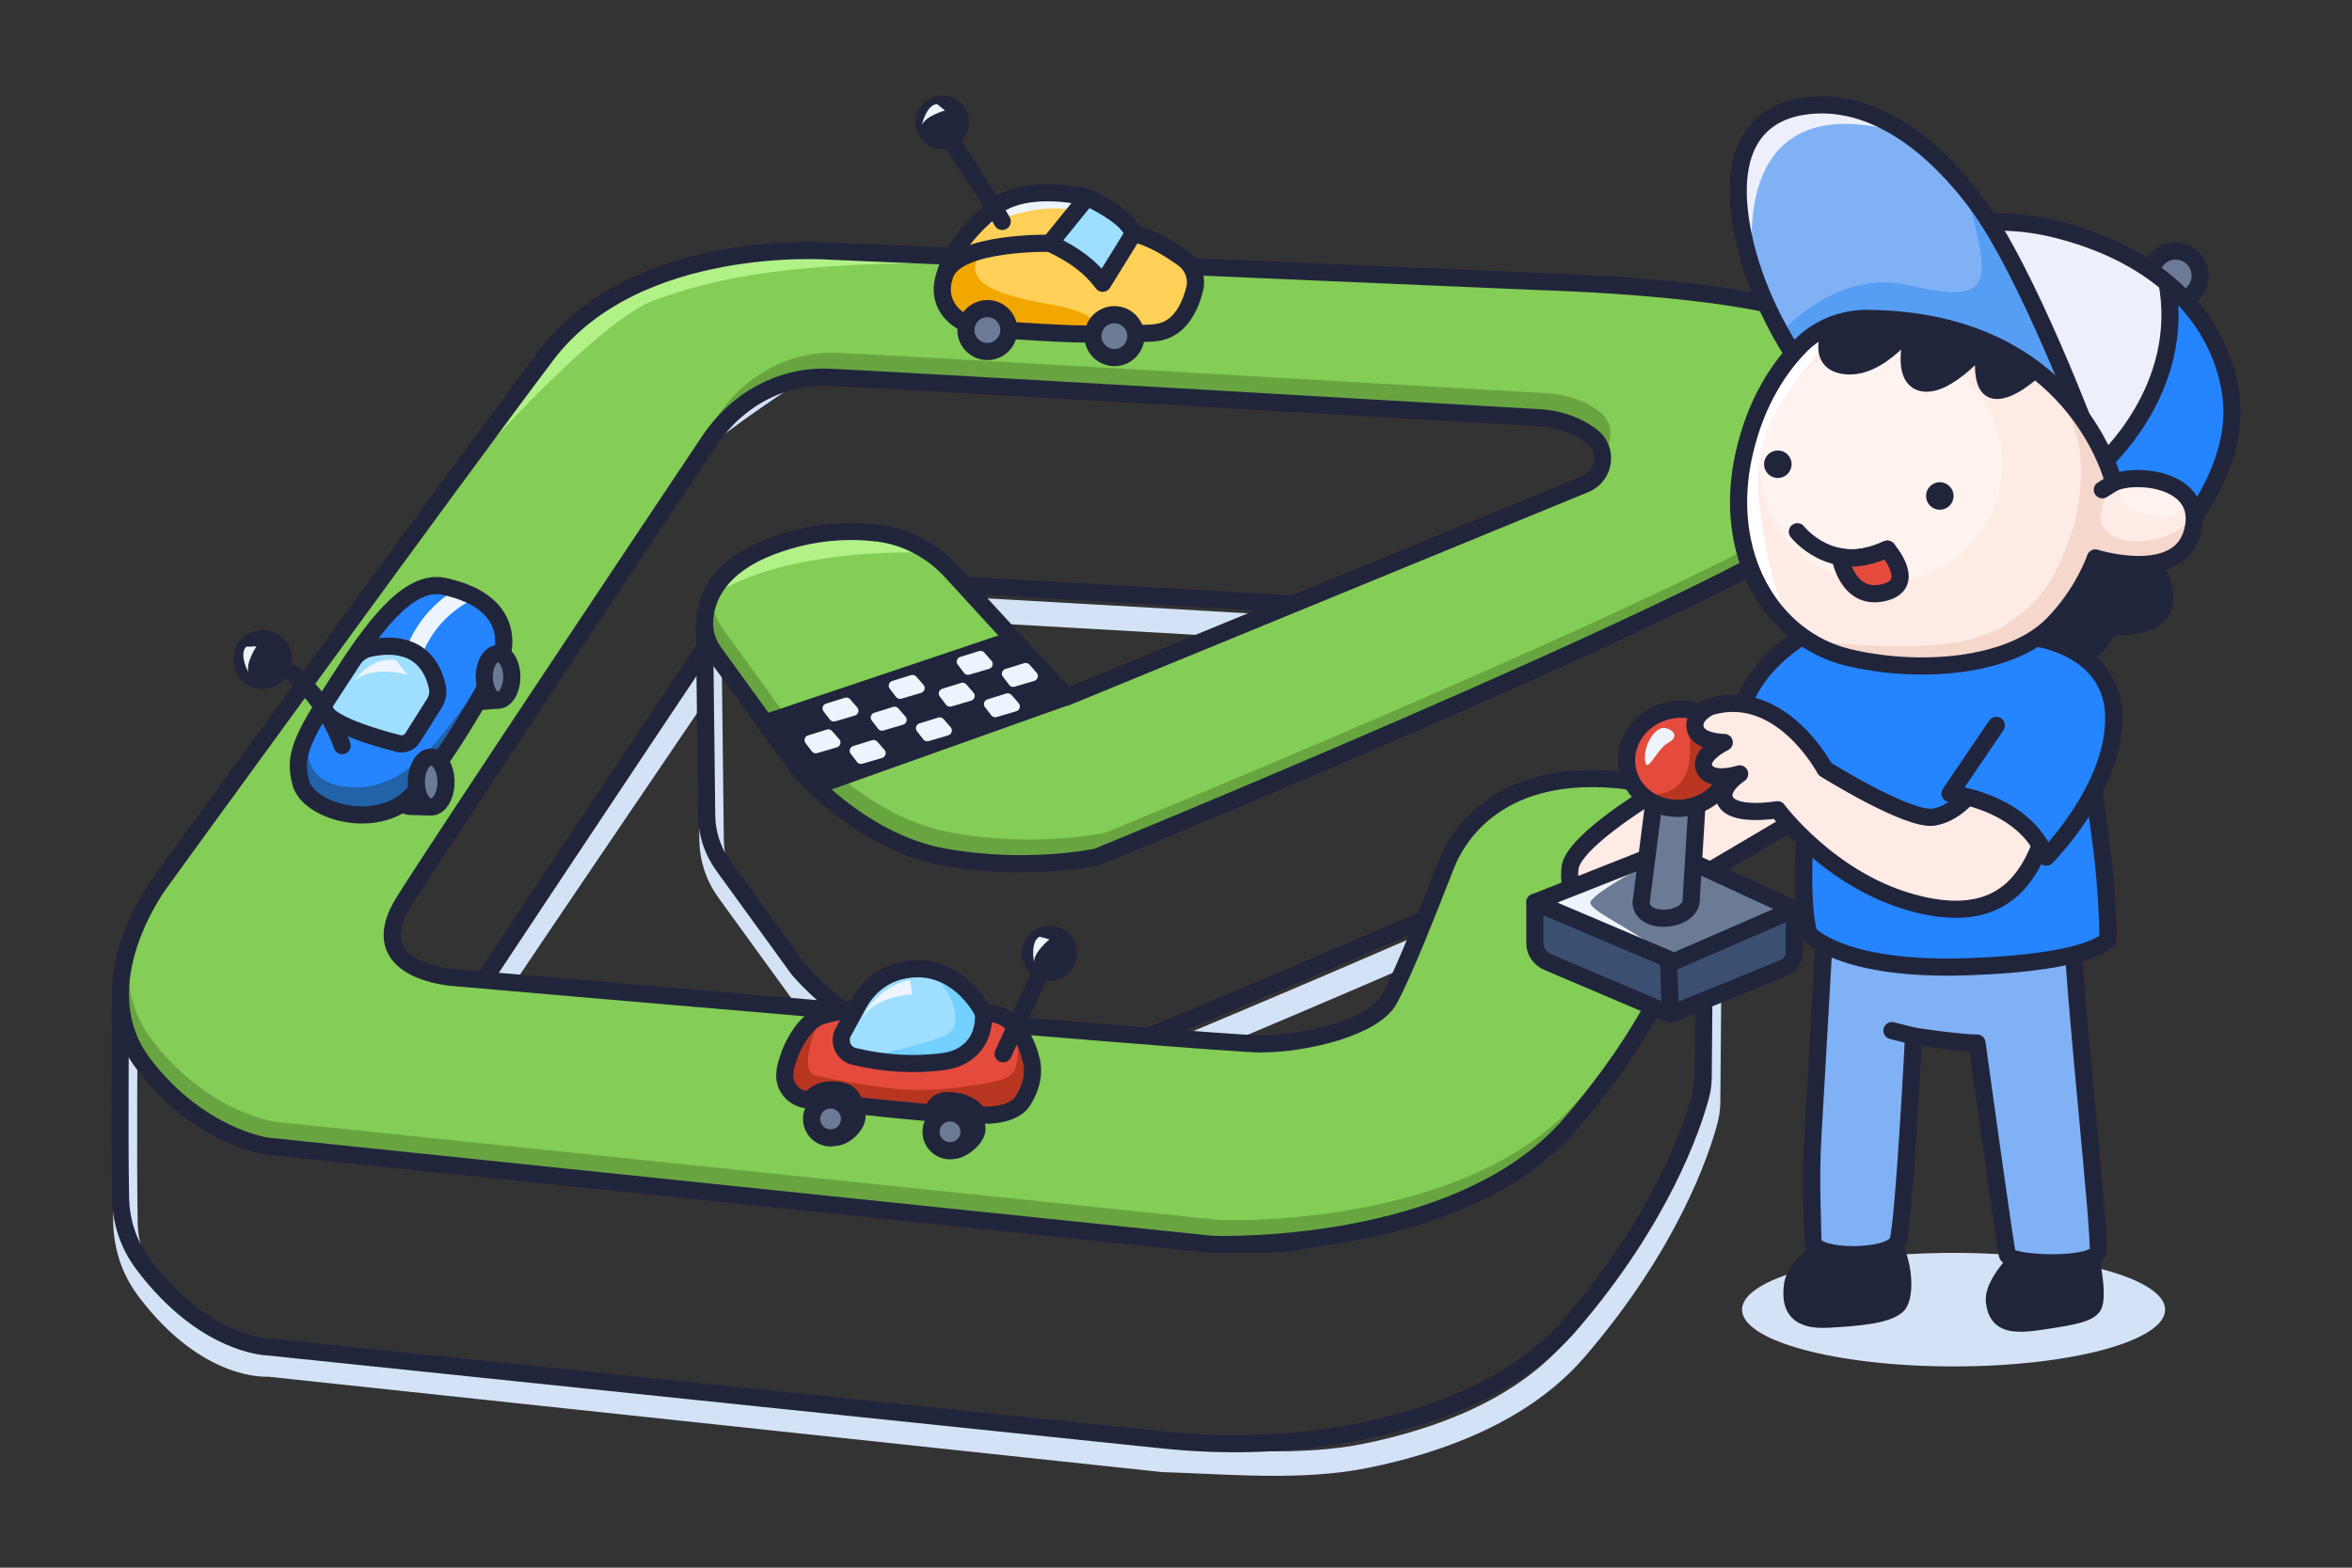 <svg width="480" height="320" viewBox="0 0 480 320" fill="none" xmlns="http://www.w3.org/2000/svg">
<rect x="0" y="0" width="480" height="320" fill="#333333" stroke="none"/>
<path d="M218.62 170.74L190.38 157.45C190.38 157.45 162.55 126.02 144.77 132.73L145.22 171.49C145.26 175.17 146.45 178.75 148.61 181.73L163.92 202.84C163.92 202.84 176.34 217.8 193.57 220.91C210.8 224.02 224.91 220.91 224.91 220.91C224.91 220.91 345.19 171.6 370.89 154.47C396.59 137.34 382.18 113.34 364.96 108.82C347.74 104.3 325.18 78.24 325.18 78.24L166.44 72.981C166.44 72.981 130.88 94.13 112.53 118.41C94.18 142.69 25.6 207 25.6 207C25.6 207 25.34 237.09 25.6 249.46C25.7 254.05 26.99 258.82 30.36 263.25C42.78 279.63 54.85 278.51 54.85 278.51L237.29 297.99C250.73 298.39 265.41 299.85 278.66 297.18C293.56 294.17 310.6 288 321.47 275.39C340.18 253.68 346.42 234.85 348.07 228.72C348.41 227.46 348.58 226.16 348.59 224.86L348.95 181.56C346.3 178.44 338.1 205.74 330.79 205.09C308.48 203.11 299.17 214.69 296.06 222.6C292.95 230.51 286.59 239.34 283.48 244.98C280.37 250.62 268.37 239.64 259.05 239.64C249.73 239.64 108.12 224.52 108.12 224.52C108.12 224.52 81.98 231.67 91.01 217.27C98.86 204.75 134.57 152.63 145.75 135.9C149.24 130.68 154.22 126.57 160.14 124.47C163.05 123.43 166.42 122.76 170.13 122.93C181.87 123.44 293.74 129.95 315.12 131.2C318.59 131.4 316.78 122.24 319.67 124.16C322.56 126.08 218.61 170.74 218.61 170.74H218.62Z" stroke="#D4E2F7" stroke-width="5" stroke-linecap="round" stroke-linejoin="round"/>
<path d="M217.62 165.731L189.38 152.441C189.38 152.441 161.55 121.011 143.77 127.721L144.22 166.481C144.26 170.161 145.45 173.741 147.61 176.721L162.92 197.831C162.92 197.831 175.34 212.791 192.57 215.901C209.8 219.011 223.91 215.901 223.91 215.901C223.91 215.901 344.19 166.591 369.89 149.461C395.59 132.331 381.18 108.331 363.96 103.811C346.74 99.291 324.18 73.231 324.18 73.231L165.44 67.971C165.44 67.971 129.88 89.121 111.53 113.401C93.18 137.681 24.6 202.001 24.6 202.001C24.6 202.001 24.34 232.091 24.6 244.461C24.7 249.051 25.99 253.821 29.36 258.251C41.78 274.631 54.49 274.911 54.49 274.911L237.37 293.921C250.81 295.321 264.41 294.851 277.66 292.181C292.56 289.171 309.6 283.001 320.47 270.391C339.18 248.681 345.42 229.851 347.07 223.721C347.41 222.461 347.58 221.161 347.59 219.861L347.95 176.561C345.3 173.441 337.1 200.741 329.79 200.091C307.48 198.111 298.17 209.691 295.06 217.601C291.95 225.511 286.59 239.341 283.48 244.991C280.37 250.641 266.54 254.031 257.22 254.031C247.9 254.031 93 232.821 93 232.821C93 232.821 73.41 239.341 82.45 224.941C90.3 212.421 133.58 147.631 144.76 130.911C148.25 125.691 153.23 121.581 159.15 119.481C162.06 118.441 165.43 117.771 169.14 117.941C180.88 118.451 292.75 124.961 314.13 126.211C317.6 126.411 321 127.421 323.9 129.341C326.8 131.261 217.63 165.751 217.63 165.751L217.62 165.731Z" stroke="#21253C" stroke-width="3.5" stroke-linecap="round" stroke-linejoin="round"/>
<path d="M217.6 142.26L194.12 116.63C190.2 112.35 184.9 109.52 179.14 108.81C173.5 108.12 165.94 108.3 157.56 111.46C146.31 115.7 143.98 122.46 143.79 126.85C143.69 129.1 144.4 131.31 145.72 133.13L162.92 156.85C162.92 156.85 175.34 171.81 192.57 174.92C209.8 178.03 223.91 174.92 223.91 174.92C223.91 174.92 344.19 125.61 369.89 108.48C395.58 91.35 381.18 67.35 363.96 62.83C346.74 58.31 314.27 57.47 314.27 57.47L169.42 51.26C169.42 51.26 129.89 48.15 111.54 72.44C93.19 96.73 32.76 180.02 32.76 180.02C32.76 180.02 16.86 200.98 29.37 217.29C40.72 232.09 54.5 233.95 54.5 233.95L247.35 254C247.35 254 297.61 255.98 320.48 229.44C343.35 202.9 347.59 180.67 347.59 180.67C347.59 180.67 352.11 161.11 329.8 159.14C307.49 157.17 298.18 168.74 295.07 176.65C291.96 184.56 286.6 198.39 283.49 204.04C280.38 209.69 266.55 213.08 257.23 213.08C247.91 213.08 92.62 199.53 92.62 199.53C92.62 199.53 73.42 198.4 82.46 184C90.31 171.48 133.59 106.69 144.77 89.97C148.26 84.75 153.24 80.64 159.16 78.54C162.07 77.5 165.44 76.83 169.15 77C180.89 77.51 292.78 84.02 314.15 85.27C317.62 85.47 321.01 86.48 323.91 88.4C324.21 88.6 324.51 88.81 324.81 89.03C328.31 91.69 327.57 97.15 323.51 98.82L217.63 142.3L217.6 142.26Z" fill="#84CD56"/>
<mask id="mask0_568_5721" style="mask-type:luminance" maskUnits="userSpaceOnUse" x="24" y="51" width="360" height="204">
<path d="M217.6 142.26L194.12 116.63C190.2 112.35 184.9 109.52 179.14 108.81C173.5 108.12 165.94 108.3 157.56 111.46C146.31 115.7 143.98 122.46 143.79 126.85C143.69 129.1 144.4 131.31 145.72 133.13L162.92 156.85C162.92 156.85 175.34 171.81 192.57 174.92C209.8 178.03 223.91 174.92 223.91 174.92C223.91 174.92 344.19 125.61 369.89 108.48C395.58 91.35 381.18 67.35 363.96 62.83C346.74 58.31 314.27 57.47 314.27 57.47L169.42 51.26C169.42 51.26 129.89 48.15 111.54 72.44C93.19 96.73 32.76 180.02 32.76 180.02C32.76 180.02 16.86 200.98 29.37 217.29C40.72 232.09 54.5 233.95 54.5 233.95L247.35 254C247.35 254 297.61 255.98 320.48 229.44C343.35 202.9 347.59 180.67 347.59 180.67C347.59 180.67 352.11 161.11 329.8 159.14C307.49 157.17 298.18 168.74 295.07 176.65C291.96 184.56 286.6 198.39 283.49 204.04C280.38 209.69 266.55 213.08 257.23 213.08C247.91 213.08 92.62 199.53 92.62 199.53C92.62 199.53 73.42 198.4 82.46 184C90.31 171.48 133.59 106.69 144.77 89.97C148.26 84.75 153.24 80.64 159.16 78.54C162.07 77.5 165.44 76.83 169.15 77C180.89 77.51 292.78 84.02 314.15 85.27C317.62 85.47 321.01 86.48 323.91 88.4C324.21 88.6 324.51 88.81 324.81 89.03C328.31 91.69 327.57 97.15 323.51 98.82L217.63 142.3L217.6 142.26Z" fill="white"/>
</mask>
<g mask="url(#mask0_568_5721)">
<path d="M326.46 84.04C326.17 83.82 325.87 83.61 325.56 83.41C322.66 81.49 319.27 80.48 315.8 80.28C294.43 79.04 182.54 72.52 170.8 72.01C167.09 71.85 163.72 72.52 160.81 73.55C154.9 75.66 149.91 79.76 146.42 84.98C135.24 101.7 91.97 166.5 84.11 179.01C82.61 181.4 81.9 183.42 81.74 185.14C81.95 184.76 82.17 184.37 82.43 183.96C90.28 171.44 133.56 106.65 144.74 89.93C148.23 84.71 153.21 80.6 159.13 78.5C162.04 77.46 165.41 76.79 169.12 76.96C180.86 77.47 292.75 83.98 314.12 85.23C317.59 85.43 320.98 86.44 323.88 88.36C324.18 88.56 324.48 88.77 324.78 88.99C326.05 89.95 326.75 91.28 326.95 92.67C329.35 90.37 329.36 86.25 326.46 84.05V84.04Z" fill="#68A541"/>
<path d="M322.15 224.48C299.28 251.02 249.02 249.04 249.02 249.04L56.17 228.99C56.17 228.99 42.39 227.13 31.04 212.33C25.37 204.94 25.54 196.61 27.41 189.7C24.31 197.27 22.25 208.02 29.36 217.28C40.71 232.08 54.49 233.94 54.49 233.94L247.34 253.99C247.34 253.99 297.6 255.97 320.47 229.43C337.59 209.57 344.26 192.12 346.54 184.6C343.22 193.5 336.21 208.17 322.15 224.49V224.48Z" fill="#68A541"/>
<path d="M371.56 103.54C345.87 120.67 225.58 169.98 225.58 169.98C225.58 169.98 211.46 173.09 194.24 169.98C177.02 166.87 164.59 151.91 164.59 151.91L147.39 128.19C146.07 126.37 145.36 124.16 145.46 121.91C145.48 121.48 145.53 121.03 145.59 120.57C144.31 122.84 143.86 125.05 143.78 126.86C143.68 129.11 144.39 131.32 145.71 133.14L162.91 156.86C162.91 156.86 175.33 171.82 192.56 174.93C209.78 178.04 223.9 174.93 223.9 174.93C223.9 174.93 344.18 125.62 369.88 108.49C378.09 103.02 382.2 96.84 383.44 90.83C381.33 95.22 377.53 99.57 371.56 103.55V103.54Z" fill="#68A541"/>
<path d="M91.01 100.46C91.01 100.46 120.73 65.92 133.53 61.29C146.33 56.66 161.33 53.37 197.75 53.7C234.17 54.03 149.06 28.66 149.06 28.66L108.78 30.6L89.34 68.6L91.01 100.45V100.46Z" fill="#B1F188"/>
<path d="M142.95 123.23C142.95 123.23 149.23 117.75 162.56 115.02C175.9 112.29 191.21 111.2 227.2 116.8C263.19 122.4 182.65 84.981 182.65 84.981L156.13 92.9L139.28 114.92L142.95 123.21V123.23Z" fill="#B1F188"/>
</g>
<path d="M217.6 142.26L194.12 116.63C190.2 112.35 184.9 109.52 179.14 108.81C173.5 108.12 165.94 108.3 157.56 111.46C146.31 115.7 143.98 122.46 143.79 126.85C143.69 129.1 144.4 131.31 145.72 133.13L162.92 156.85C162.92 156.85 175.34 171.81 192.57 174.92C209.8 178.03 223.91 174.92 223.91 174.92C223.91 174.92 344.19 125.61 369.89 108.48C395.58 91.35 381.18 67.35 363.96 62.83C346.74 58.31 314.27 57.47 314.27 57.47L169.42 51.26C169.42 51.26 129.89 48.15 111.54 72.44C93.19 96.73 32.76 180.02 32.76 180.02C32.76 180.02 16.86 200.98 29.37 217.29C40.72 232.09 54.5 233.95 54.5 233.95L247.35 254C247.35 254 297.61 255.98 320.48 229.44C343.35 202.9 347.59 180.67 347.59 180.67C347.59 180.67 352.11 161.11 329.8 159.14C307.49 157.17 298.18 168.74 295.07 176.65C291.96 184.56 286.6 198.39 283.49 204.04C280.38 209.69 266.55 213.08 257.23 213.08C247.91 213.08 92.62 199.53 92.62 199.53C92.62 199.53 73.42 198.4 82.46 184C90.31 171.48 133.59 106.69 144.77 89.97C148.26 84.75 153.24 80.64 159.16 78.54C162.07 77.5 165.44 76.83 169.15 77C180.89 77.51 292.78 84.02 314.15 85.27C317.62 85.47 321.01 86.48 323.91 88.4C324.21 88.6 324.51 88.81 324.81 89.03C328.31 91.69 327.57 97.15 323.51 98.82L217.63 142.3L217.6 142.26Z" stroke="#21253C" stroke-width="3.5" stroke-linecap="round" stroke-linejoin="round"/>
<path d="M156.12 147.569L206.8 130.529L217.55 142.259L166.34 160.499L156.12 147.569Z" fill="#21253C" stroke="#21253C" stroke-width="3.5" stroke-linecap="round" stroke-linejoin="round"/>
<path d="M164.41 151.699L165.68 153.369C165.94 153.709 166.38 153.849 166.78 153.729L170.8 152.539C171.51 152.329 171.77 151.449 171.28 150.889L169.82 149.219C169.55 148.919 169.13 148.799 168.75 148.919L164.91 150.109C164.23 150.319 163.97 151.139 164.4 151.709L164.41 151.699Z" fill="#EDF4FD"/>
<path d="M168.08 145.211L169.35 146.881C169.61 147.221 170.05 147.361 170.45 147.241L174.47 146.051C175.18 145.841 175.44 144.961 174.95 144.401L173.49 142.731C173.22 142.431 172.8 142.311 172.42 142.431L168.58 143.621C167.9 143.831 167.64 144.651 168.07 145.221L168.08 145.211Z" fill="#EDF4FD"/>
<path d="M173.63 153.871L174.9 155.541C175.16 155.881 175.6 156.021 176 155.901L180.02 154.711C180.73 154.501 180.99 153.621 180.5 153.061L179.04 151.391C178.77 151.091 178.35 150.971 177.97 151.091L174.13 152.281C173.45 152.491 173.19 153.311 173.62 153.881L173.63 153.871Z" fill="#EDF4FD"/>
<path d="M177.92 147.08L179.19 148.75C179.45 149.09 179.89 149.23 180.29 149.11L184.31 147.92C185.02 147.71 185.28 146.83 184.79 146.27L183.33 144.6C183.06 144.3 182.64 144.18 182.26 144.3L178.42 145.49C177.74 145.7 177.48 146.52 177.91 147.09L177.92 147.08Z" fill="#EDF4FD"/>
<path d="M181.59 140.59L182.86 142.26C183.12 142.6 183.56 142.74 183.96 142.62L187.98 141.43C188.69 141.22 188.95 140.34 188.46 139.78L187 138.11C186.73 137.81 186.31 137.69 185.93 137.81L182.09 139C181.41 139.21 181.15 140.03 181.58 140.6L181.59 140.59Z" fill="#EDF4FD"/>
<path d="M187.14 149.25L188.41 150.92C188.67 151.26 189.11 151.4 189.51 151.28L193.53 150.09C194.24 149.88 194.5 149 194.01 148.44L192.55 146.77C192.28 146.47 191.86 146.35 191.48 146.47L187.64 147.66C186.96 147.87 186.7 148.69 187.13 149.26L187.14 149.25Z" fill="#EDF4FD"/>
<path d="M191.8 142.179L193.07 143.85C193.33 144.19 193.77 144.33 194.17 144.21L198.19 143.02C198.9 142.81 199.16 141.93 198.67 141.37L197.21 139.7C196.94 139.4 196.52 139.279 196.14 139.399L192.3 140.59C191.62 140.8 191.36 141.62 191.79 142.19L191.8 142.179Z" fill="#EDF4FD"/>
<path d="M204.69 138.14L205.96 139.81C206.22 140.15 206.66 140.29 207.06 140.17L211.08 138.98C211.79 138.77 212.05 137.89 211.56 137.33L210.1 135.66C209.83 135.36 209.41 135.24 209.03 135.36L205.19 136.55C204.51 136.76 204.25 137.58 204.68 138.15L204.69 138.14Z" fill="#EDF4FD"/>
<path d="M195.47 135.679L196.74 137.35C197 137.69 197.44 137.83 197.84 137.71L201.86 136.52C202.57 136.31 202.83 135.43 202.34 134.87L200.88 133.2C200.61 132.9 200.19 132.779 199.81 132.899L195.97 134.09C195.29 134.3 195.03 135.12 195.46 135.69L195.47 135.679Z" fill="#EDF4FD"/>
<path d="M201.02 144.34L202.29 146.01C202.55 146.35 202.99 146.49 203.39 146.37L207.41 145.18C208.12 144.97 208.38 144.09 207.89 143.53L206.43 141.86C206.16 141.56 205.74 141.44 205.36 141.56L201.52 142.75C200.84 142.96 200.58 143.78 201.01 144.35L201.02 144.34Z" fill="#EDF4FD"/>
<path d="M201.82 43.45C201.82 43.45 194.62 49.24 192.93 55.87C191.24 62.5 228.43 69.57 236.71 67.76C240.99 66.83 242.95 62.43 243.8 59.05C244.39 56.69 243.46 54.21 241.48 52.78C238.86 50.89 234.88 48.38 231.3 47.68L224.36 41.79C223.27 40.86 221.95 40.23 220.54 39.98C216.18 39.19 206.59 38.2 201.82 43.44V43.45Z" fill="#FFD057"/>
<mask id="mask1_568_5721" style="mask-type:luminance" maskUnits="userSpaceOnUse" x="192" y="39" width="52" height="30">
<path d="M201.82 43.45C201.82 43.45 194.62 49.24 192.93 55.87C191.24 62.5 228.43 69.57 236.71 67.76C240.99 66.83 242.95 62.43 243.8 59.05C244.39 56.69 243.46 54.21 241.48 52.78C238.86 50.89 234.88 48.38 231.3 47.68L224.36 41.79C223.27 40.86 221.95 40.23 220.54 39.98C216.18 39.19 206.59 38.2 201.82 43.44V43.45Z" fill="white"/>
</mask>
<g mask="url(#mask1_568_5721)">
<path d="M199.25 47.09C199.25 47.09 208.14 41.49 218.42 42.711C223.89 43.361 218.42 32.12 218.42 32.12L209.39 31.98L193.46 36.221L197.12 47.09H199.25Z" fill="#EDF4FD"/>
</g>
<path d="M201.82 43.45C201.82 43.45 194.62 49.24 192.93 55.87C191.24 62.5 228.43 69.57 236.71 67.76C240.99 66.83 242.95 62.43 243.8 59.05C244.39 56.69 243.46 54.21 241.48 52.78C238.86 50.89 234.88 48.38 231.3 47.68L224.36 41.79C223.27 40.86 221.95 40.23 220.54 39.98C216.18 39.19 206.59 38.2 201.82 43.44V43.45Z" stroke="#21253C" stroke-width="3.5" stroke-linecap="round" stroke-linejoin="round"/>
<path d="M214.25 49.66C214.25 49.66 195.47 49.24 192.93 55.87C190.63 61.87 194.91 66.74 201.82 67.16C208.74 67.58 222.67 68.67 226.48 67.96" fill="#FFD057"/>
<mask id="mask2_568_5721" style="mask-type:luminance" maskUnits="userSpaceOnUse" x="192" y="49" width="35" height="20">
<path d="M214.25 49.66C214.25 49.66 195.47 49.24 192.93 55.87C190.63 61.87 194.91 66.74 201.82 67.16C208.74 67.58 222.67 68.67 226.48 67.96" fill="white"/>
</mask>
<g mask="url(#mask2_568_5721)">
<path d="M226.48 69.109C221.77 61.309 214.81 63.239 204.99 59.929C192.93 55.87 202.83 49.19 202.83 49.19L189.09 46.19L182.31 52.209C182.31 52.209 183.44 66.799 183.91 66.889C184.38 66.98 196.5 71.129 197.12 71.029C197.74 70.93 214.68 70.84 214.68 70.84L226.48 69.1V69.109Z" fill="#F2A700"/>
</g>
<path d="M214.25 49.66C214.25 49.66 195.47 49.24 192.93 55.87C190.63 61.87 194.91 66.74 201.82 67.16C208.74 67.58 222.67 68.67 226.48 67.96" stroke="#21253C" stroke-width="3.5" stroke-linecap="round" stroke-linejoin="round"/>
<path d="M221.07 41.26L214.25 49.67C219.18 51.89 222.71 54.64 225.04 57.82L231.3 47.7C230.24 45.02 226.95 42.92 223.16 40.91C222.26 40.43 221.71 40.48 221.07 41.27V41.26Z" fill="#9EDFFF" stroke="#21253C" stroke-width="3.5" stroke-linecap="round" stroke-linejoin="round"/>
<path d="M192.3 26.09C192.3 26.09 201.44 39.7 204.54 45.2L192.3 26.09Z" fill="#6B7B95"/>
<path d="M192.3 26.09C192.3 26.09 201.44 39.7 204.54 45.2" stroke="#21253C" stroke-width="3.5" stroke-linecap="round" stroke-linejoin="round"/>
<path d="M192.3 28.67C194.349 28.67 196.01 27.009 196.01 24.96C196.01 22.911 194.349 21.25 192.3 21.25C190.251 21.25 188.59 22.911 188.59 24.96C188.59 27.009 190.251 28.67 192.3 28.67Z" fill="#21253C" stroke="#21253C" stroke-width="3.5" stroke-linecap="round" stroke-linejoin="round"/>
<path d="M201.51 71.75C203.929 71.75 205.89 69.789 205.89 67.37C205.89 64.951 203.929 62.99 201.51 62.99C199.091 62.99 197.13 64.951 197.13 67.37C197.13 69.789 199.091 71.75 201.51 71.75Z" fill="#6B7B95" stroke="#21253C" stroke-width="3.5" stroke-linecap="round" stroke-linejoin="round"/>
<path d="M227.43 72.99C229.849 72.99 231.81 71.029 231.81 68.611C231.81 66.192 229.849 64.231 227.43 64.231C225.011 64.231 223.05 66.192 223.05 68.611C223.05 71.029 225.011 72.99 227.43 72.99Z" fill="#6B7B95" stroke="#21253C" stroke-width="3.5" stroke-linecap="round" stroke-linejoin="round"/>
<path d="M188.11 25.58C188.11 25.58 189.01 21.42 191.23 21.24L192.87 22.55C192.87 22.55 188.85 23.65 188.11 25.58Z" fill="#EDF4FD"/>
<path d="M101.13 142.921C101.13 142.921 99.03 143.171 97.76 143.171C96.49 143.171 95.46 141.431 95.46 139.281C95.46 137.131 96.49 135.391 97.76 135.391C99.03 135.391 101.13 140.761 101.13 142.911V142.921Z" fill="#21253C" stroke="#21253C" stroke-width="3.5" stroke-linecap="round" stroke-linejoin="round"/>
<path d="M86.21 161.089C86.21 162.079 87.64 164.039 87.28 164.719C87.28 164.719 84.34 164.599 83.65 164.599C82.38 164.599 81.61 163.229 81.61 161.079C81.61 158.929 82.64 157.189 83.91 157.189C85.18 157.189 86.21 158.929 86.21 161.079V161.089Z" fill="#21253C" stroke="#21253C" stroke-width="3.5" stroke-linecap="round" stroke-linejoin="round"/>
<path d="M90.62 119.69C83.2 118.08 75.76 128.56 68.67 139.71C61.57 150.86 59.88 154.24 61.4 159.82C62.92 165.4 75.26 169.12 82.53 163.71C89.8 158.3 102.13 134.81 102.13 134.81C102.13 134.81 107.01 123.24 90.62 119.69Z" fill="#2584FF"/>
<mask id="mask3_568_5721" style="mask-type:luminance" maskUnits="userSpaceOnUse" x="60" y="119" width="43" height="48">
<path d="M90.62 119.69C83.2 118.08 75.76 128.56 68.67 139.71C61.57 150.86 59.88 154.24 61.4 159.82C62.92 165.4 75.26 169.12 82.53 163.71C89.8 158.3 102.13 134.81 102.13 134.81C102.13 134.81 107.01 123.24 90.62 119.69Z" fill="white"/>
</mask>
<g mask="url(#mask3_568_5721)">
<path d="M97.7 119.949C97.7 119.949 89.16 122.569 84.98 131.899" stroke="#EDF4FD" stroke-width="3.5" stroke-linecap="round" stroke-linejoin="round"/>
<path d="M62.77 151.32C62.77 151.32 61.43 159.15 69.82 160.5C83.68 162.74 91.21 147.87 96.88 141.51C102.55 135.16 102.98 125.85 102.98 125.85L109.5 146.41L80.14 176.49L64.17 179.88L57.17 152.2L62.78 151.31L62.77 151.32Z" fill="#2262A8"/>
</g>
<path d="M90.62 119.69C83.2 118.08 75.76 128.56 68.67 139.71C61.57 150.86 59.88 154.24 61.4 159.82C62.92 165.4 75.26 169.12 82.53 163.71C89.8 158.3 102.13 134.81 102.13 134.81C102.13 134.81 107.01 123.24 90.62 119.69Z" stroke="#21253C" stroke-width="3.5" stroke-linecap="round" stroke-linejoin="round"/>
<path d="M75.35 132.361C79.23 131.471 87.06 130.921 89.22 140.071C89.5 141.261 89.3 142.521 88.65 143.561L84.2 150.601C83.58 151.581 82.41 152.051 81.28 151.761C76.81 150.631 65.95 147.551 65.88 144.161L72.06 134.681C72.82 133.511 73.99 132.671 75.35 132.361Z" fill="#9EDFFF" stroke="#21253C" stroke-width="3.5" stroke-linecap="round" stroke-linejoin="round"/>
<path d="M101.64 142.92C103.192 142.92 104.45 140.793 104.45 138.17C104.45 135.547 103.192 133.42 101.64 133.42C100.088 133.42 98.83 135.547 98.83 138.17C98.83 140.793 100.088 142.92 101.64 142.92Z" fill="#6B7B95" stroke="#21253C" stroke-width="3.5" stroke-linecap="round" stroke-linejoin="round"/>
<path d="M87.99 164.729C89.658 164.729 91.01 162.446 91.01 159.629C91.01 156.813 89.658 154.529 87.99 154.529C86.322 154.529 84.97 156.813 84.97 159.629C84.97 162.446 86.322 164.729 87.99 164.729Z" fill="#6B7B95" stroke="#21253C" stroke-width="3.5" stroke-linecap="round" stroke-linejoin="round"/>
<path d="M69.82 152.201C69.82 152.201 65.88 139.291 53.63 133.811" stroke="#21253C" stroke-width="3.5" stroke-linecap="round" stroke-linejoin="round"/>
<path d="M53.63 138.899C55.988 138.899 57.9 136.988 57.9 134.629C57.9 132.271 55.988 130.359 53.63 130.359C51.272 130.359 49.36 132.271 49.36 134.629C49.36 136.988 51.272 138.899 53.63 138.899Z" fill="#21253C" stroke="#21253C" stroke-width="3.5" stroke-linecap="round" stroke-linejoin="round"/>
<path d="M72.09 139.29C72.09 139.29 75.38 133.99 80.76 134.7L83.14 137.71C83.14 137.71 75.38 135.54 72.08 139.29H72.09Z" fill="#EDF4FD"/>
<path d="M50.74 137.34C50.74 137.34 48.68 133.61 50.24 132.02L52.34 131.93C52.34 131.93 50.03 135.4 50.74 137.34Z" fill="#EDF4FD"/>
<path d="M174.9 227.919C174.9 229.699 172.36 232.109 170.58 232.109C168.8 232.109 168.45 229.709 168.45 227.919C168.45 226.129 169.9 224.689 171.68 224.689C173.46 224.689 174.91 226.139 174.91 227.919H174.9Z" fill="#21253C" stroke="#21253C" stroke-width="3.5" stroke-linecap="round" stroke-linejoin="round"/>
<path d="M199.37 230.509C199.37 232.289 196.41 234.779 194.63 234.779C192.85 234.779 192.92 232.289 192.92 230.509C192.92 228.729 194.37 227.279 196.15 227.279C197.93 227.279 199.38 228.729 199.38 230.509H199.37Z" fill="#21253C" stroke="#21253C" stroke-width="3.5" stroke-linecap="round" stroke-linejoin="round"/>
<path d="M210.45 216.391C209.8 213.471 207.87 209.181 204.72 207.561C202.07 206.201 192.45 205.811 183.76 205.951L183.68 204.211C183.68 204.211 174.15 205.691 169.46 206.881C169.03 206.961 168.72 207.101 168.51 207.141C163.94 207.861 161.32 214.831 161.32 214.831C160.48 217.101 159.99 218.631 160.22 220.391C160.62 222.561 162.39 224.211 164.59 224.481C165.94 224.641 166.05 222.381 170.01 222.471C174.98 222.591 173.38 225.511 175.48 225.731C179.97 226.221 184.89 226.721 189.2 227.091C191.19 227.261 190.04 224.201 194.39 224.691C198.91 225.201 199.32 227.631 200.23 227.641C204.94 227.731 207.67 226.461 208.76 224.691C209.85 222.921 211.29 220.011 210.48 216.391H210.45Z" fill="#E44B3D"/>
<mask id="mask4_568_5721" style="mask-type:luminance" maskUnits="userSpaceOnUse" x="160" y="204" width="51" height="24">
<path d="M210.45 216.391C209.8 213.471 207.87 209.181 204.72 207.561C202.07 206.201 192.45 205.811 183.76 205.951L183.68 204.211C183.68 204.211 174.15 205.691 169.46 206.881C169.03 206.961 168.72 207.101 168.51 207.141C163.94 207.861 161.32 214.831 161.32 214.831C160.48 217.101 159.99 218.631 160.22 220.391C160.62 222.561 162.39 224.211 164.59 224.481C165.94 224.641 166.05 222.381 170.01 222.471C174.98 222.591 173.38 225.511 175.48 225.731C179.97 226.221 184.89 226.721 189.2 227.091C191.19 227.261 190.04 224.201 194.39 224.691C198.91 225.201 199.32 227.631 200.23 227.641C204.94 227.731 207.67 226.461 208.76 224.691C209.85 222.921 211.29 220.011 210.48 216.391H210.45Z" fill="white"/>
</mask>
<g mask="url(#mask4_568_5721)">
<path d="M166.52 209.882C166.52 209.882 162.85 218.732 166.52 219.572C170.19 220.412 175.65 221.452 183.13 222.302C190.61 223.152 203.18 221.092 205.14 220.102C207.9 218.702 207.3 217.382 208.19 211.642C209.08 205.902 215.74 214.252 215.74 214.252L216.16 234.782L188.07 235.852L143.95 229.032L166.51 209.882H166.52Z" fill="#B83621"/>
</g>
<path d="M210.45 216.391C209.8 213.471 207.87 209.181 204.72 207.561C202.07 206.201 192.45 205.811 183.76 205.951L183.68 204.211C183.68 204.211 174.15 205.691 169.46 206.881C169.03 206.961 168.72 207.101 168.51 207.141C163.94 207.861 161.32 214.831 161.32 214.831C160.48 217.101 159.99 218.631 160.22 220.391C160.62 222.561 162.39 224.211 164.59 224.481C165.94 224.641 166.05 222.381 170.01 222.471C174.98 222.591 173.38 225.511 175.48 225.731C179.97 226.221 184.89 226.721 189.2 227.091C191.19 227.261 190.04 224.201 194.39 224.691C198.91 225.201 199.32 227.631 200.23 227.641C204.94 227.731 207.67 226.461 208.76 224.691C209.85 222.921 211.29 220.011 210.48 216.391H210.45Z" stroke="#21253C" stroke-width="3.5" stroke-linecap="round" stroke-linejoin="round"/>
<path d="M183.8 198.17C180.11 199.05 177.03 201.58 175.22 204.92L172.09 210.69C171.02 212.66 172.11 215.11 174.29 215.63C180.27 217.07 186.34 217.5 192.52 216.69C194.24 216.46 195.93 215.9 197.31 214.84C199.65 213.05 200.63 210.65 200.73 207.85C200.75 207.18 200.59 206.51 200.25 205.94C198.7 203.34 193.34 195.91 183.81 198.17H183.8Z" fill="#9EDFFF"/>
<mask id="mask5_568_5721" style="mask-type:luminance" maskUnits="userSpaceOnUse" x="171" y="197" width="30" height="21">
<path d="M183.8 198.17C180.11 199.05 177.03 201.58 175.22 204.92L172.09 210.69C171.02 212.66 172.11 215.11 174.29 215.63C180.27 217.07 186.34 217.5 192.52 216.69C194.24 216.46 195.93 215.9 197.31 214.84C199.65 213.05 200.63 210.65 200.73 207.85C200.75 207.18 200.59 206.51 200.25 205.94C198.7 203.34 193.34 195.91 183.81 198.17H183.8Z" fill="white"/>
</mask>
<g mask="url(#mask5_568_5721)">
<path d="M176.12 215.881C176.12 215.881 189.75 213.101 193.3 211.131C196.85 209.161 194.41 201.711 189.63 198.441C184.85 195.171 204.61 192.631 204.61 192.631L209.72 209.781L205.47 219.191L190.62 217.911L176.13 215.891L176.12 215.881Z" fill="#73D0FF"/>
</g>
<path d="M183.8 198.17C180.11 199.05 177.03 201.58 175.22 204.92L172.09 210.69C171.02 212.66 172.11 215.11 174.29 215.63C180.27 217.07 186.34 217.5 192.52 216.69C194.24 216.46 195.93 215.9 197.31 214.84C199.65 213.05 200.63 210.65 200.73 207.85C200.75 207.18 200.59 206.51 200.25 205.94C198.7 203.34 193.34 195.91 183.81 198.17H183.8Z" stroke="#21253C" stroke-width="3.5" stroke-linecap="round" stroke-linejoin="round"/>
<path d="M169.5 232.269C171.637 232.269 173.37 230.537 173.37 228.399C173.37 226.262 171.637 224.529 169.5 224.529C167.363 224.529 165.63 226.262 165.63 228.399C165.63 230.537 167.363 232.269 169.5 232.269Z" fill="#6B7B95" stroke="#21253C" stroke-width="3.5" stroke-linecap="round" stroke-linejoin="round"/>
<path d="M193.88 234.9C196.017 234.9 197.75 233.167 197.75 231.03C197.75 228.893 196.017 227.16 193.88 227.16C191.743 227.16 190.01 228.893 190.01 231.03C190.01 233.167 191.743 234.9 193.88 234.9Z" fill="#6B7B95" stroke="#21253C" stroke-width="3.5" stroke-linecap="round" stroke-linejoin="round"/>
<path d="M204.72 215.11L214.18 194.6L204.72 215.11Z" fill="#6B7B95"/>
<path d="M204.72 215.11L214.18 194.6" stroke="#21253C" stroke-width="3.5" stroke-linecap="round" stroke-linejoin="round"/>
<path d="M214.18 198.481C216.323 198.481 218.06 196.744 218.06 194.601C218.06 192.458 216.323 190.721 214.18 190.721C212.037 190.721 210.3 192.458 210.3 194.601C210.3 196.744 212.037 198.481 214.18 198.481Z" fill="#21253C" stroke="#21253C" stroke-width="3.5" stroke-linecap="round" stroke-linejoin="round"/>
<path d="M186.2 202.941L185.73 200.051C185.73 200.051 179.11 200.891 175.63 208.411C175.63 208.411 177.21 203.691 186.19 202.941H186.2Z" fill="#EDF4FD"/>
<path d="M211.03 196.419C211.03 196.419 210.19 192.239 212.15 191.199L214.18 191.739C214.18 191.739 210.94 194.359 211.03 196.419Z" fill="#EDF4FD"/>
<path d="M398.69 278.92C422.532 278.92 441.86 273.731 441.86 267.33C441.86 260.929 422.532 255.74 398.69 255.74C374.848 255.74 355.52 260.929 355.52 267.33C355.52 273.731 374.848 278.92 398.69 278.92Z" fill="#D4E2F7"/>
<path d="M444 61.29C446.772 61.29 449.02 59.042 449.02 56.27C449.02 53.498 446.772 51.25 444 51.25C441.227 51.25 438.98 53.498 438.98 56.27C438.98 59.042 441.227 61.29 444 61.29Z" fill="#6B7B95" stroke="#21253C" stroke-width="3.5" stroke-linecap="round" stroke-linejoin="round"/>
<path d="M376.45 58.011C376.45 58.011 392.99 39.881 420.28 46.971C443.61 53.031 453.75 67.681 455.35 81.151C456.95 94.621 446.66 107.031 446.66 107.031H424.68L406.95 92.121L376.45 58.011Z" fill="#2584FF"/>
<mask id="mask6_568_5721" style="mask-type:luminance" maskUnits="userSpaceOnUse" x="376" y="45" width="80" height="63">
<path d="M376.45 58.011C376.45 58.011 392.99 39.881 420.28 46.971C443.61 53.031 453.75 67.681 455.35 81.151C456.95 94.621 446.66 107.031 446.66 107.031H424.68L406.95 92.121L376.45 58.011Z" fill="white"/>
</mask>
<g mask="url(#mask6_568_5721)">
<path d="M428.84 94.8C428.84 94.8 446.53 79.45 442.17 57.26L426.63 36.16H392.5V56.28L428.84 94.81V94.8Z" fill="#EDEFFA" stroke="#21253C" stroke-width="3.5" stroke-linecap="round" stroke-linejoin="round"/>
</g>
<path d="M376.45 58.011C376.45 58.011 392.99 39.881 420.28 46.971C443.61 53.031 453.75 67.681 455.35 81.151C456.95 94.621 446.66 107.031 446.66 107.031H424.68L406.95 92.121L376.45 58.011Z" stroke="#21253C" stroke-width="3.5" stroke-linecap="round" stroke-linejoin="round"/>
<path d="M369.72 77.6C369.72 77.6 359.82 65.529 356.07 49.41C352.16 32.58 356.96 23 368.83 21.579C380.7 20.16 392.76 27.43 403.22 41.26C413.68 55.09 426.62 89.829 426.62 89.829L369.72 77.6Z" fill="#81B1F5"/>
<mask id="mask7_568_5721" style="mask-type:luminance" maskUnits="userSpaceOnUse" x="354" y="21" width="73" height="69">
<path d="M369.72 77.6C369.72 77.6 359.82 65.529 356.07 49.41C352.16 32.58 356.96 23 368.83 21.579C380.7 20.16 392.76 27.43 403.22 41.26C413.68 55.09 426.62 89.829 426.62 89.829L369.72 77.6Z" fill="white"/>
</mask>
<g mask="url(#mask7_568_5721)">
<path d="M358.09 56.27C358.09 56.27 351.14 19.489 383.86 26.079C416.58 32.669 371.21 8.439 371.21 8.439L342.04 11.47C342.04 11.47 332.44 20.029 333 21.41C333.56 22.79 358.09 56.27 358.09 56.27Z" fill="#EDEFFA"/>
<path d="M359.99 71.769C359.99 71.769 372.59 54.309 389.26 58.179C405.93 62.039 406.22 58.339 402.55 44.099C398.88 29.859 418.86 29.289 418.86 29.289L444.34 36.299L447.6 73.459L435.59 88.619L378.84 82.659L360 71.779L359.99 71.769Z" fill="#569EF4"/>
</g>
<path d="M369.72 77.6C369.72 77.6 359.82 65.529 356.07 49.41C352.16 32.58 356.96 23 368.83 21.579C380.7 20.16 392.76 27.43 403.22 41.26C413.68 55.09 426.62 89.829 426.62 89.829L369.72 77.6Z" stroke="#21253C" stroke-width="3.5" stroke-linecap="round" stroke-linejoin="round"/>
<path d="M374.8 252.791C374.8 252.791 366.39 257.751 365.81 262.361C365.23 266.971 366.79 269.641 373.16 269.271C379.08 268.931 384.81 268.491 387.12 266.541C389.43 264.591 388.26 254.561 384.9 252.791C381.54 251.021 374.8 252.791 374.8 252.791Z" fill="#21253C" stroke="#21253C" stroke-width="3.5" stroke-linecap="round" stroke-linejoin="round"/>
<path d="M415.18 253.85C415.18 253.85 406.49 260.94 407.03 265.73C407.57 270.52 411.11 270.53 416.96 269.64C422.81 268.75 426.36 268.15 427.24 266.5C428.12 264.85 427.24 256.16 425.11 253.86C422.98 251.56 415.18 253.86 415.18 253.86V253.85Z" fill="#21253C" stroke="#21253C" stroke-width="3.5" stroke-linecap="round" stroke-linejoin="round"/>
<path d="M372.63 185.401C372.63 185.401 370.5 223.191 369.97 232.051C369.44 240.911 369.97 249.601 369.97 253.321C369.97 257.041 386.1 257.041 387.34 253.321C388.58 249.601 390.53 211.491 390.53 211.491C390.53 211.491 399.75 212.911 403.47 212.911C403.47 212.911 409.14 254.121 409.67 256.121C410.2 258.121 427.66 258.761 428.19 255.391C428.72 252.021 422.69 197.461 423.05 189.371C423.4 181.291 372.91 180.261 372.62 185.401H372.63Z" fill="#81B1F5" stroke="#21253C" stroke-width="3.5" stroke-linecap="round" stroke-linejoin="round"/>
<path d="M386.11 210.369L390.54 211.479L386.11 210.369Z" fill="#6B7B95"/>
<path d="M386.11 210.369L390.54 211.479" stroke="#21253C" stroke-width="3.5" stroke-linecap="round" stroke-linejoin="round"/>
<path d="M355.04 151.76C355.04 151.76 321.11 169.29 320.4 177.27C319.69 185.25 325.54 187.2 325.54 187.2H339.01L349.11 177.63L371.21 164.58L355.03 151.76H355.04Z" fill="#FFEBE5" stroke="#21253C" stroke-width="3.5" stroke-linecap="round" stroke-linejoin="round"/>
<path d="M340.91 181.859L340.11 182.889L313.24 184.189V192.569C313.24 194.219 314.28 195.709 315.91 196.399L340.91 207.029C340.91 207.029 340.77 189.039 340.91 181.859Z" fill="#3B4F70" stroke="#21253C" stroke-width="3.5" stroke-linecap="round" stroke-linejoin="round"/>
<path d="M366.19 194.43V185.59L340.34 182.99C340.2 190.17 340.91 207.03 340.91 207.03L363.96 197.59C365.32 197.03 366.19 195.8 366.19 194.43Z" fill="#3B4F70" stroke="#21253C" stroke-width="3.5" stroke-linecap="round" stroke-linejoin="round"/>
<path d="M340.11 173.551L313.24 184.181L341.66 196.261L366.19 185.591L340.11 173.551Z" fill="#6B7B95"/>
<mask id="mask8_568_5721" style="mask-type:luminance" maskUnits="userSpaceOnUse" x="313" y="173" width="54" height="24">
<path d="M340.11 173.551L313.24 184.181L341.66 196.261L366.19 185.591L340.11 173.551Z" fill="white"/>
</mask>
<g mask="url(#mask8_568_5721)">
<path d="M334.19 177.531C334.19 177.531 325.29 182.281 324.59 184.121C324.03 185.601 331.93 189.111 336.26 192.401C345.78 199.651 336.71 201.981 336.71 201.981L313.51 193.981C313.51 193.981 305.51 185.071 305.58 184.911C305.65 184.751 311.66 178.751 313.24 178.331C314.82 177.911 334.19 177.531 334.19 177.531Z" fill="#EDF4FD"/>
</g>
<path d="M340.11 173.551L313.24 184.181L341.66 196.261L366.19 185.591L340.11 173.551Z" stroke="#21253C" stroke-width="3.5" stroke-linecap="round" stroke-linejoin="round"/>
<path d="M338.06 159.55L334.91 184.32C335.29 189.1 345.53 188.08 345.16 183.31L346.73 157.49L338.06 159.56V159.55Z" fill="#6B7B95" stroke="#21253C" stroke-width="3.5" stroke-linecap="round" stroke-linejoin="round"/>
<path d="M345.042 164.688C350.844 163.306 354.502 157.795 353.212 152.38C351.922 146.964 346.172 143.695 340.37 145.077C334.567 146.459 330.91 151.97 332.2 157.386C333.49 162.801 339.24 166.071 345.042 164.688Z" fill="#E44B3D"/>
<mask id="mask9_568_5721" style="mask-type:luminance" maskUnits="userSpaceOnUse" x="331" y="144" width="23" height="22">
<path d="M345.042 164.688C350.844 163.306 354.502 157.795 353.212 152.38C351.922 146.964 346.172 143.695 340.37 145.077C334.567 146.459 330.91 151.97 332.2 157.386C333.49 162.801 339.24 166.071 345.042 164.688Z" fill="white"/>
</mask>
<g mask="url(#mask9_568_5721)">
<path d="M334.91 162.08C334.91 162.08 346.73 164.57 344.69 150.07C343.55 142 353.47 148.59 353.47 148.59L361.3 159.3L354.82 167.96L334.01 166.83L334.92 162.09L334.91 162.08Z" fill="#B83621"/>
</g>
<path d="M345.042 164.688C350.844 163.306 354.502 157.795 353.212 152.38C351.922 146.964 346.172 143.695 340.37 145.077C334.567 146.459 330.91 151.97 332.2 157.386C333.49 162.801 339.24 166.071 345.042 164.688Z" stroke="#21253C" stroke-width="3.5" stroke-linecap="round" stroke-linejoin="round"/>
<path d="M339.83 148.61C337.91 148.24 335.41 151.91 335.72 155.15C336.03 158.39 338.09 152.87 340.45 151.62C342.81 150.37 341.44 148.92 339.83 148.61Z" fill="#EDF4FD"/>
<path d="M408.62 130.9C408.62 130.9 426.53 139.86 430.21 127.93C430.21 127.93 439.58 128.64 441.47 124.15C443.36 119.66 437.69 112.33 437.69 112.33H415.24L398.7 127.93L406.5 129.82L408.63 130.9H408.62Z" fill="#21253C" stroke="#21253C" stroke-width="3.5" stroke-linecap="round" stroke-linejoin="round"/>
<path d="M374.66 126.231C374.66 126.231 357.47 132.911 355.04 146.731C352.61 160.551 369.15 161.021 369.15 161.021C369.15 161.021 366.79 182.061 369.15 190.571C369.15 190.571 375.56 198.211 401.43 197.341C427.3 196.471 430.21 191.751 430.21 191.751C430.21 191.751 430.15 182.221 428.84 172.451C427.53 162.681 423.75 133.871 423.75 133.871C423.75 133.871 410.35 125.561 374.66 126.241V126.231Z" fill="#2584FF" stroke="#21253C" stroke-width="3.5" stroke-linecap="round" stroke-linejoin="round"/>
<path d="M403.42 160.311C403.42 160.311 399.87 165.931 394.67 166.791C389.47 167.651 372.45 156.991 372.45 156.991C372.45 156.991 363.47 140.001 349.05 144.251C349.05 144.251 345.27 145.861 345.98 148.721C346.69 151.581 351.89 151.551 351.89 151.551C351.89 151.551 346.45 154.131 347.87 156.991C349.29 159.851 355.03 157.961 355.03 157.961C355.03 157.961 350.23 161.031 352.36 163.871C354.49 166.711 362.76 165.281 362.76 165.281C362.76 165.281 373.16 179.411 389.94 184.171C406.72 188.921 413.1 181.051 416.41 172.461C419.72 163.871 420.27 161.271 420.27 161.271L403.41 160.321L403.42 160.311Z" fill="#FFEBE5" stroke="#21253C" stroke-width="3.5" stroke-linecap="round" stroke-linejoin="round"/>
<path d="M407.41 148.07L397.96 161.99C397.96 161.99 412.88 163.39 417.61 174.97C417.61 174.97 431.44 161.15 431.38 146.55C431.32 131.95 415.03 130.15 415.03 130.15" fill="#2584FF"/>
<path d="M407.41 148.07L397.96 161.99C397.96 161.99 412.88 163.39 417.61 174.97C417.61 174.97 431.44 161.15 431.38 146.55C431.32 131.95 415.03 130.15 415.03 130.15" stroke="#21253C" stroke-width="3.5" stroke-linecap="round" stroke-linejoin="round"/>
<path d="M381.22 64.989C376.03 64.939 371.03 66.929 367.39 70.639C363.28 74.839 358.42 81.779 355.97 92.489C351.24 113.169 361.51 130.439 377.24 134.209C391.16 137.549 410.16 136.459 419.02 127.359C425.31 120.889 427.62 113.889 427.62 113.889C427.62 113.889 444.61 119.259 447.44 108.539C450.28 97.819 436.09 96.399 431.37 98.529C431.37 98.529 423.67 65.379 381.22 64.999V64.989Z" fill="#FFEBE5"/>
<mask id="mask10_568_5721" style="mask-type:luminance" maskUnits="userSpaceOnUse" x="354" y="64" width="94" height="72">
<path d="M381.22 64.989C376.03 64.939 371.03 66.929 367.39 70.639C363.28 74.839 358.42 81.779 355.97 92.489C351.24 113.169 361.51 130.439 377.24 134.209C391.16 137.549 410.16 136.459 419.02 127.359C425.31 120.889 427.62 113.889 427.62 113.889C427.62 113.889 444.61 119.259 447.44 108.539C450.28 97.819 436.09 96.399 431.37 98.529C431.37 98.529 423.67 65.379 381.22 64.999V64.989Z" fill="white"/>
</mask>
<g mask="url(#mask10_568_5721)">
<path d="M369.66 73.96C372.14 71.529 371.9 68.18 370.63 68.279C366.83 69.279 363.38 73.049 358.69 77.26C354 81.469 355.37 94.189 354.45 102.98C353.53 111.77 360.71 124.19 361.53 125.05C362.34 125.92 369.35 132.14 365.53 126.81C361.72 121.48 359.7 108.95 358.94 101.8C358.17 94.65 360.18 87.15 362.72 83.4C365.26 79.65 366.56 76.99 369.66 73.95V73.96Z" fill="white"/>
<path opacity="0.4" d="M383.86 119.039C397.54 119.039 408.63 108.168 408.63 94.758C408.63 81.349 397.54 70.478 383.86 70.478C370.18 70.478 359.09 81.349 359.09 94.758C359.09 108.168 370.18 119.039 383.86 119.039Z" fill="white"/>
<path opacity="0.4" d="M445.38 103.839C445.727 102.315 443.136 100.425 439.593 99.618C436.05 98.81 432.896 99.391 432.549 100.915C432.201 102.438 434.792 104.329 438.335 105.136C441.878 105.944 445.032 105.363 445.38 103.839Z" fill="white"/>
<path d="M377.52 59.999C377.52 59.999 368.12 72.939 375.92 74.539C383.72 76.139 391.16 64.999 391.16 64.999C391.16 64.999 387.09 76.879 392.23 78.109C397.37 79.339 405.29 69.659 405.29 69.659C405.29 69.659 403.58 78.269 406.59 79.509C409.6 80.749 415.25 75.409 415.25 75.409L404.47 58.059L377.53 60.009L377.52 59.999Z" fill="#21253C" stroke="#21253C" stroke-width="3.5" stroke-linecap="round" stroke-linejoin="round"/>
<path d="M412.81 124.978C407 129.708 399.92 134.128 369.04 130.738C393.89 141.278 413.11 131.658 417.17 128.488C420.51 125.878 449.26 119.528 446.79 105.548C445.24 110.488 431.01 113.258 428.72 106.538C428.34 105.418 430.17 98.848 430.21 97.618C430.59 85.688 423.9 84.308 422.67 82.298C421.43 80.288 422.67 85.698 423.91 89.398C425.15 93.098 424.99 102.598 422.67 109.088C420.35 115.568 418.28 120.538 412.82 124.978H412.81Z" fill="#F5D7CC"/>
<path d="M362.82 97.569C364.372 97.569 365.63 96.311 365.63 94.759C365.63 93.207 364.372 91.949 362.82 91.949C361.268 91.949 360.01 93.207 360.01 94.759C360.01 96.311 361.268 97.569 362.82 97.569Z" fill="#21253C"/>
<path d="M395.88 104.048C397.432 104.048 398.69 102.79 398.69 101.238C398.69 99.686 397.432 98.428 395.88 98.428C394.328 98.428 393.07 99.686 393.07 101.238C393.07 102.79 394.328 104.048 395.88 104.048Z" fill="#21253C"/>
<path d="M366.81 108.539C366.81 108.539 373.81 117.579 385.16 112.089" stroke="#21253C" stroke-width="3.5" stroke-linecap="round" stroke-linejoin="round"/>
<path d="M375.52 113.638C375.52 113.638 376.93 122.608 384.27 121.008C391.61 119.408 385.15 112.088 385.15 112.088C385.15 112.088 383.04 113.128 380.45 113.638C378.86 113.958 377.09 114.078 375.51 113.638H375.52Z" fill="#E44B3D" stroke="#21253C" stroke-width="3.5" stroke-linecap="round" stroke-linejoin="round"/>
</g>
<path d="M381.22 64.989C376.03 64.939 371.03 66.929 367.39 70.639C363.28 74.839 358.42 81.779 355.97 92.489C351.24 113.169 361.51 130.439 377.24 134.209C391.16 137.549 410.16 136.459 419.02 127.359C425.31 120.889 427.62 113.889 427.62 113.889C427.62 113.889 444.61 119.259 447.44 108.539C450.28 97.819 436.09 96.399 431.37 98.529C431.37 98.529 423.67 65.379 381.22 64.999V64.989Z" stroke="#21253C" stroke-width="3.5" stroke-linecap="round" stroke-linejoin="round"/>
<path d="M429.05 99.98L431.37 98.519" stroke="#21253C" stroke-width="3.5" stroke-linecap="round" stroke-linejoin="round"/>
</svg>
